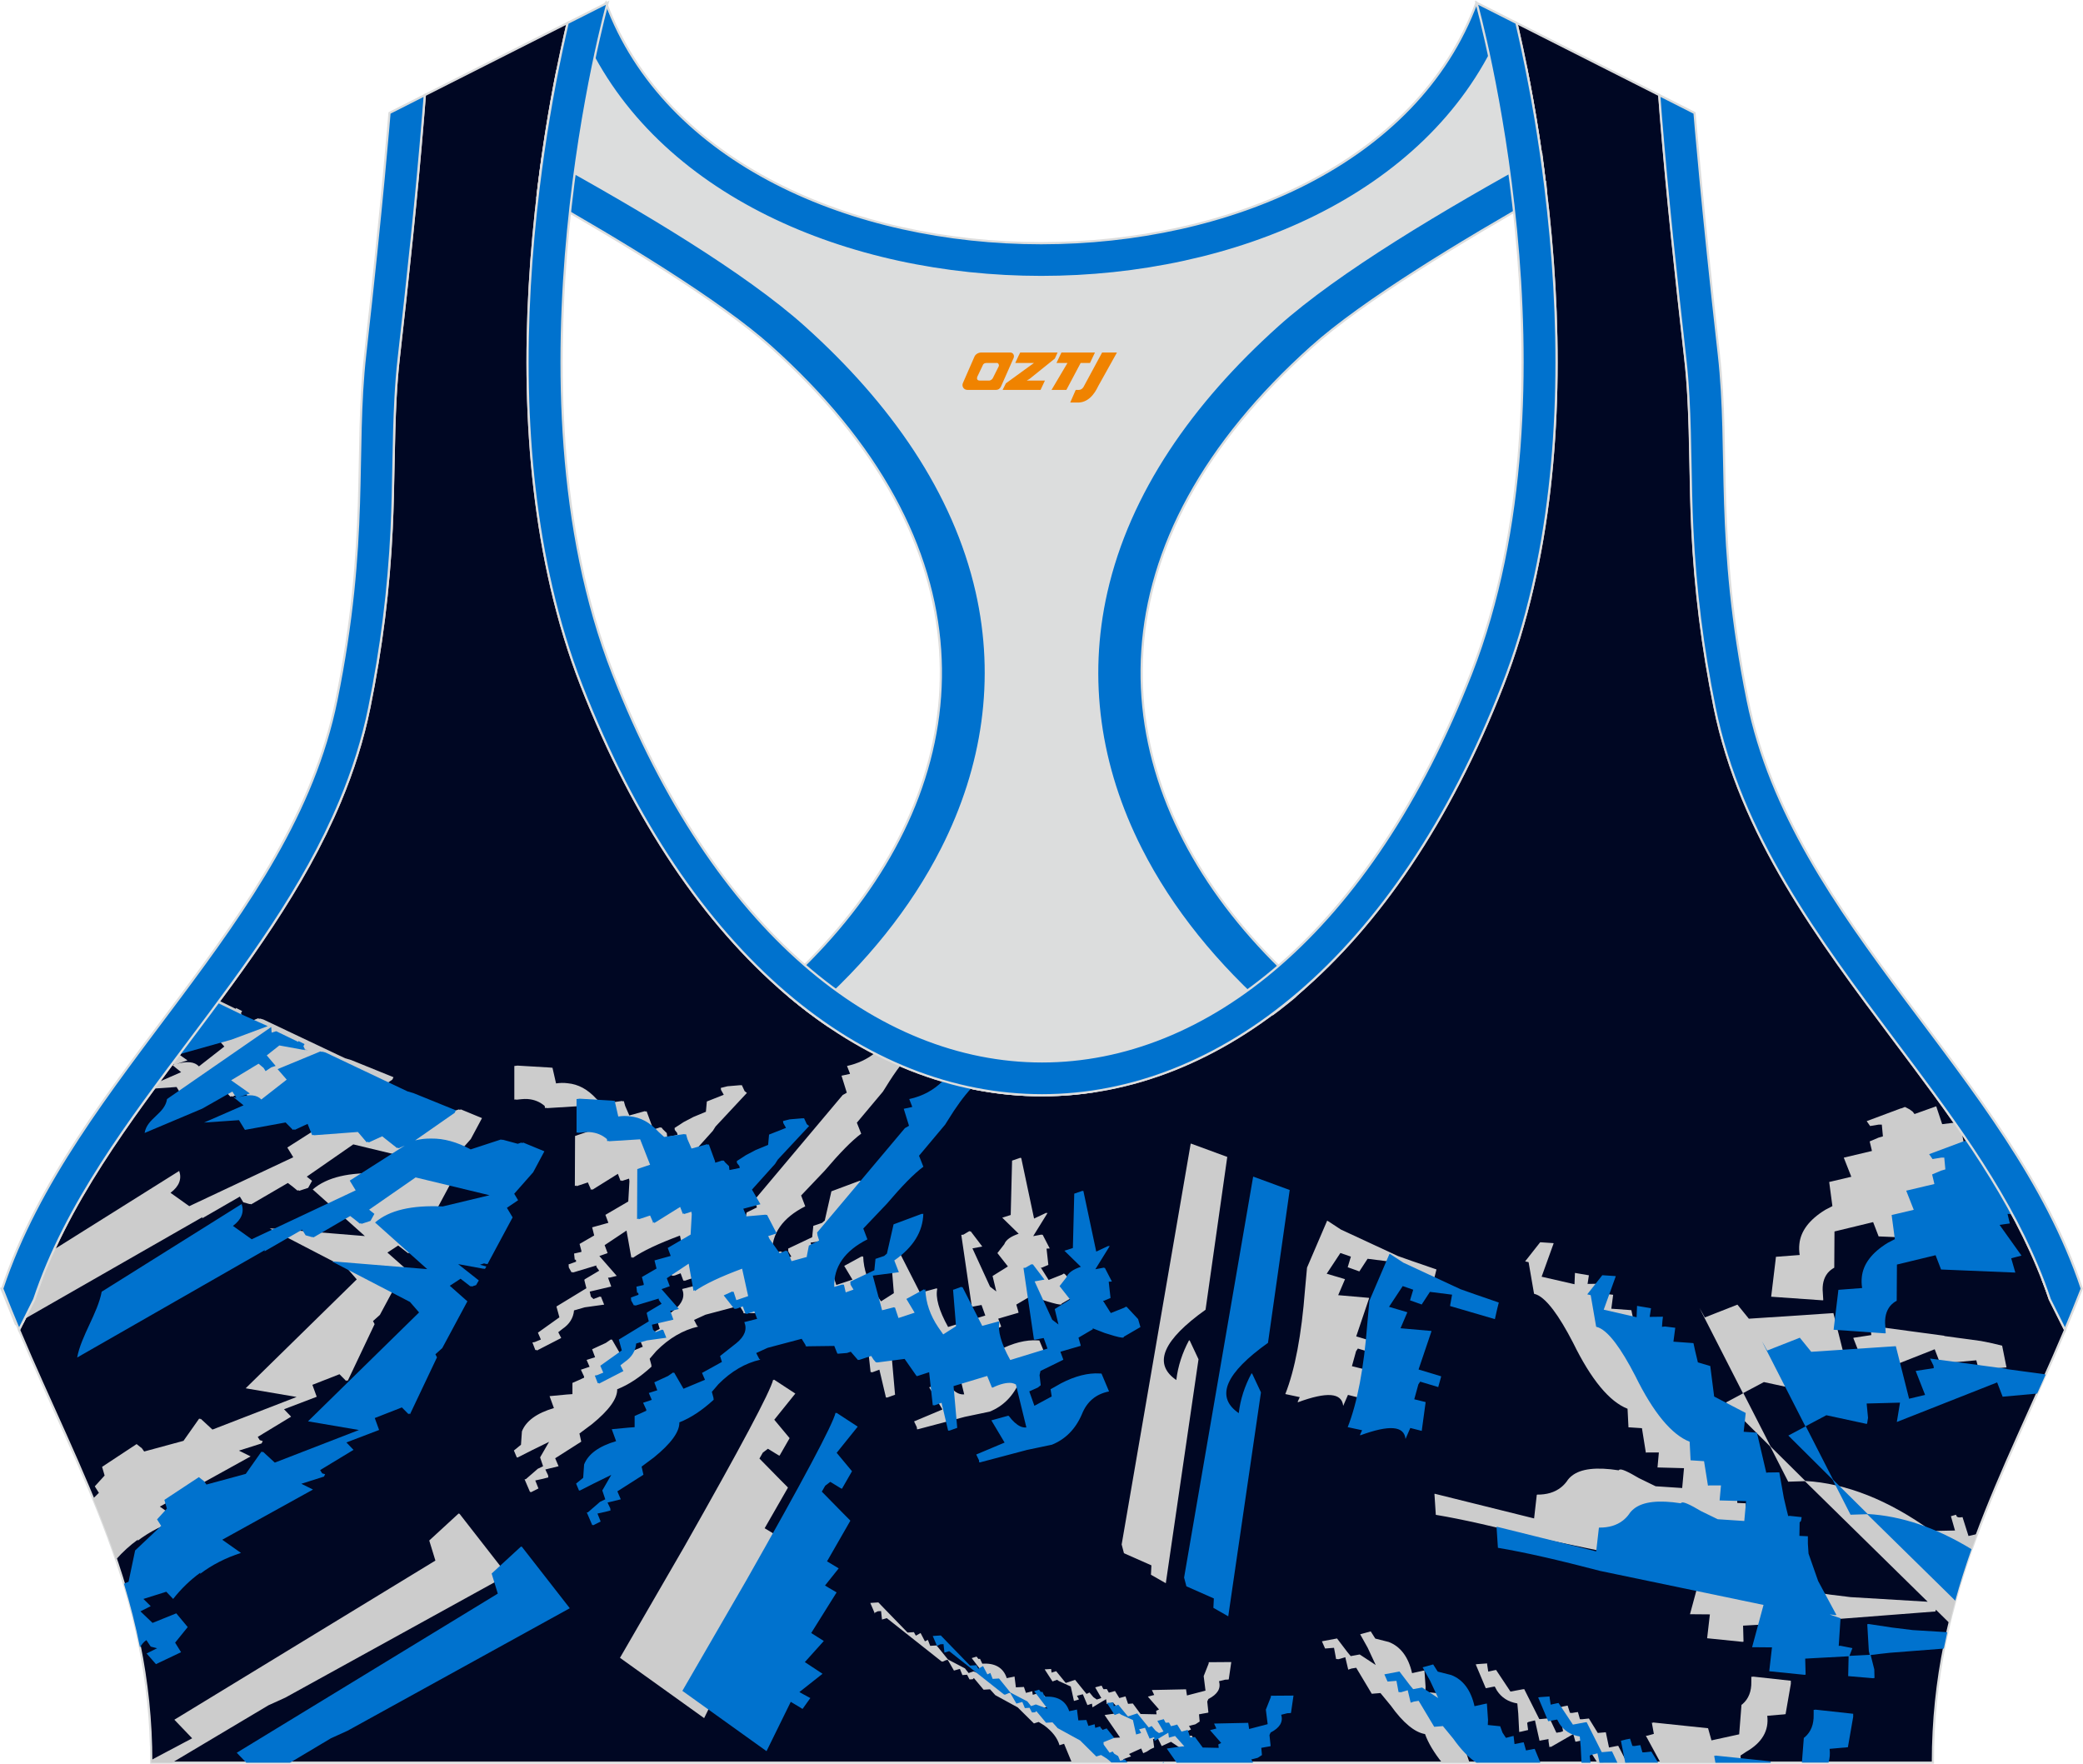 <?xml version="1.0" encoding="utf-8"?>
<!-- Generator: Adobe Illustrator 24.0.1, SVG Export Plug-In . SVG Version: 6.00 Build 0)  -->
<svg xmlns="http://www.w3.org/2000/svg" xmlns:xlink="http://www.w3.org/1999/xlink" version="1.1" id="图层_1" x="0px" y="0px" width="378.8px" height="320.8px" viewBox="0 0 378.95 320.77" enable-background="new 0 0 378.95 320.77" xml:space="preserve">
<g>
	
		<path fill-rule="evenodd" clip-rule="evenodd" fill="#000723" stroke="#DCDDDD" stroke-width="0.4" stroke-miterlimit="22.926" d="   M275.88,4.09l25.98,13.13l0.3,3.74c1.19,14.71,2.78,29.47,4.44,44.13c0.27,2.35,0.45,4.72,0.58,7.08   c0.43,7.96,0.33,15.95,0.71,23.93c0.52,11,1.86,21.69,4.05,32.49c4.72,23.22,18.82,42.1,32.73,60.65   c9.62,12.83,19.79,26.21,26.01,41.09c0.82,1.96,1.57,3.94,2.24,5.95l2.78,5.55c-11.28,26.72-24.06,47.88-24.06,78.74H189.83h-0.52   H27.52c0-30.86-12.78-52.02-24.06-78.74l2.78-5.55c5.76-17.31,17.41-32.6,28.24-47.05c10.28-13.7,20.75-27.66,27.41-43.56   c2.31-5.52,4.13-11.22,5.32-17.09c2.19-10.79,3.53-21.49,4.05-32.49c0.38-7.97,0.28-15.97,0.71-23.93   c0.13-2.37,0.31-4.73,0.58-7.08c1.66-14.66,3.25-29.42,4.44-44.13l0.3-3.74l25.98-13.13c-0.37,1.57-0.71,3.15-1.05,4.71   c-1.78,8.29-3.18,16.69-4.21,25.1c-2.93,23.86-3.13,49.43,2.32,72.94c1.4,6.05,3.2,12.02,5.46,17.81   c38.8,99.35,128.77,99.35,167.57,0c2.26-5.79,4.06-11.76,5.46-17.81c5.45-23.5,5.26-49.08,2.32-72.94   c-1.03-8.41-2.43-16.81-4.21-25.1C276.59,7.24,276.25,5.67,275.88,4.09z"/>
	<g>
		<polygon fill-rule="evenodd" clip-rule="evenodd" fill="#CCCCCC" points="325.14,295.18 325.14,295.16 324.98,295.16     324.98,295.19   "/>
		<path fill-rule="evenodd" clip-rule="evenodd" fill="#CCCCCC" d="M124.43,281.39l-11.64,20.11l13.76,9.86l1.55,1.11l4.41-8.97    l1.38,0.82l0.69,0.43l0.01-0.01l0.07,0.04l1.41-1.97l-1.15-0.62l-0.84-0.47l4.19-3.31l-0.02-0.02l0.02-0.02l-3.2-2.11l3.45-3.84    l-2.29-1.45l4.62-7.39l-1.45-0.85l-0.66-0.4l2.49-3.12l-2.12-1.28l4.24-7.39l-0.05-0.05l0.01-0.01l-1.45-1.46l-3.7-3.77l0.62-1.08    l0.92-0.7l1.99,1.22l0.02-0.03l0.11,0.07l1.83-3.19l-2.79-3.35l3.83-4.76l-3.87-2.53c-0.01,0.03-0.01,0.06-0.02,0.09l-0.14-0.09    C140.15,253.06,134.74,263.22,124.43,281.39L124.43,281.39L124.43,281.39L124.43,281.39z"/>
		<path fill-rule="evenodd" clip-rule="evenodd" fill="#CCCCCC" d="M233.88,253.53l-0.05-0.01c1.75-4.44,2.95-10.74,3.58-18.96    l0.37-4.04l3.66-8.54l0.08,0.05l0.01-0.02l2.41,1.58l10.4,4.83l2.63,0.93l4.36,1.5l-0.31,1.23l-0.4,1.79l-8.11-2.37v-0.02    l-0.05-0.01l0.37-2.05l-4.03-0.51l-1.5,2.3l-1.27-0.46l-0.85-0.3l0.58-1.93l-1.91-0.66l-2.49,3.77l3.24,0.96v0.01l0.09,0.03    l-1.24,2.9l5.6,0.49l-0.01,0.03h0.05l-2.36,6.98l4.07,1.23v0.02l0.05,0.01l-0.54,1.94l-3.28-0.99l-0.33,0.49l-0.75,2.72l2.03,0.5    v0.02l0.04,0.01l-0.71,5.22l-2.08-0.53l-0.87,2c-0.25-2.4-2.95-2.6-8.23-0.66l0.03-0.07l-0.11,0.04l0.41-0.9L233.88,253.53    L233.88,253.53z"/>
		<path fill-rule="evenodd" clip-rule="evenodd" fill="#CCCCCC" d="M204.47,282.47L204.47,282.47v-0.02l-0.41-1.56v-0.02v-0.01    l12.56-72.91l0.12,0.04v-0.01l6.53,2.4l-3.95,27.8c-7.66,5.47-9.51,9.67-5.6,12.59c0.09,0.07,0.18,0.13,0.28,0.2    c0.29-2.5,1.08-4.93,2.33-7.26l0.05,0.1l0.04-0.07l1.62,3.45l-5.95,40.74l-2.7-1.54v-0.03l0,0v-0.07l0.08-1.61L204.47,282.47    L204.47,282.47L204.47,282.47L204.47,282.47z"/>
		<polygon fill-rule="evenodd" clip-rule="evenodd" fill="#CCCCCC" points="172.5,301.9 172.46,301.83 172.39,301.83 172.41,301.86       "/>
		<path fill-rule="evenodd" clip-rule="evenodd" fill="#CCCCCC" d="M195,320.57l-1.42-3.43l-0.83,0.26    c-0.37-1.31-1.33-2.53-2.79-3.61l-1-0.62l-0.43,0.13l-0.31,0.1l0,0l-0.12,0.04l-2.95-2.92l-4.08-2.23l-0.85-0.94l-0.11-0.12    l-1.16,0.07l-0.03-0.03h-0.01l-0.29-0.36l-1.45-1.73l-0.21,0.22l0,0l0,0l-0.58,0.03l0,0l-0.44-0.85l-0.85,0.06l-0.46-1.12    l-1.08,0.3l-1.12-1.94l-0.29,0.03l-0.58,0.26h-0.25l-9.98-7.89l-0.87,0.26l-0.17-1.54l-0.58,0.03l-0.54,0.26v0.2l-0.27-0.65    l-0.57-1.32l1.46-0.1l0.03,0.03h0.01l1.25,1.3l4.03,4.15l1.16-0.07l0.15,0.29l0.2,0.35l0.86-0.48l0.79,1.51l0.54-0.26l0.42,1.08    l1.16-0.07l2.08,2.56l3.08,1.61l0.67,0.85l0.87-0.3l2.13,0.78l-2.42-3.17l0.02-0.01l-0.02-0.03l0.87-0.26l0.33,0.43l0.29-0.03    l0.42,0.89c2.29-0.16,3.83,0.72,4.45,2.63l1.41-0.3l0.25,1.97l1.46-0.07l0.37,1.08l1.12-0.3l0.01,0.04l0.03-0.01l0.02,0.28    l0.07,0.34l0.87-0.26l0.37,0.66l0.83-0.3l1.37,1.71l-0.05,0.02l0.01,0.01l-1.91,0.77l0.04,0.44l1.08,1.48l0.54-0.23l0.33,0.43    l0.67,0.39l0.37,0.87l0.36-0.1l0.48-0.17c1.41,1.71,2.66,2.37,3.78,2l0.75,1.08l0.71-0.03l0.08-0.01l-0.33-0.43l-0.04-0.43    l0.04-0.01v-0.02l0.78-0.25l-0.36-0.64l0.05-0.03v-0.01l0.87-0.49l0.83-0.3l0.04,0.23l0.33,0.23v0.2l-0.08,0.03l0,0l-0.08,0.03    l-0.66,0.24l0.37,1.08l2.33-0.36l1.1-0.06l-2.81-4.08l0.1-0.01l-0.01-0.02l2.58-0.36l0.52-0.03l-1.68-1.88l-1.12,0.3l-0.12-0.89    l-0.78,0.46l-1.63,0.98v-0.02l-0.08,0.05l-0.08-0.66l-0.83,0.26l-0.83-1.97l-1.07,0.28l0.36,0.64l-0.05,0.02l0.01,0.02l-0.87,0.26    l-0.58-2.63l-2.16-0.99l-0.33-0.23l-0.83,0.3l-1.41-2.17h0.02l-0.02-0.03l1.16-0.07l0.08,0.66l0.83-0.26l1.75,2.14l1.7-0.56    l2.08,2.56l0.54-0.26l0.71,0.85l0.62,0.43l0.82-0.28l-1.11-1.92l0.05-0.01l-0.01-0.02l1.12-0.3l0.25,0.49l0.1,0.16l0.6-0.03    l0.37,0.66l1.12-0.3l0.79,1.28l1.12-0.3l0.46,1.35h0.04l0.83-0.06l1.41,1.91l2.91,0.06l-0.08-0.62l0.04-0.02v-0.01l0.49-0.24    l-2.03-2.32l0.09-0.02l-0.01-0.01l1.07-0.28l-0.41-0.87h0.02l-0.02-0.03l6.2-0.13l0.17,1.12l3.37-0.88l-0.33-2.64l0.91-2.3v-0.2    h0.04v-0.03l4.07-0.03l-0.46,3.15h-0.04v0.03l-0.62,0.03l-1.12,0.28c0.4,1.31-0.26,2.38-1.92,3.23l-0.21,0.46l0.21,2l-0.09,0.02    v0.02l-0.87,0.15l-0.75,0.14l0.12,1.31l-0.75,0.49l-0.05,0.01l-0.03,0.02l-1.11,0.28l0.36,0.64l-0.05,0.02l0.01,0.01l-0.3,0.13    l-0.79,0.37l0.08,0.88l1.12-0.29l0.01,0.01l0.04-0.01l1.83,2.79l0.87-0.07l0.79,1.51l0.22-0.06l0.65-0.2l0.1,0.86h-2.66l-5.56-3.7    c-0.4,0.19-0.76,0.35-1.06,0.49c-0.2,0.09-0.37,0.17-0.53,0.24l-0.02,0.01l0,0l-0.08,0.03l-0.75-1.51l-0.83,0.25l0.21,1.52    l-0.04,0.02v0.01l-0.58,0.26l-0.16,0.1l-0.55,0.36l-0.58,0.26l0,0l-0.08,0.04l-0.37-0.87l-1.3,0.59L205.4,319l0.37,0.42    l-0.08,0.03l0,0l-1.33,0.49l0.16,0.53H195V320.57z"/>
		<path fill-rule="evenodd" clip-rule="evenodd" fill="#CCCCCC" d="M97.53,245.47l-0.13,0.07l-0.54-1.41l0.42-0.07l1.12-0.46    l-0.54-1.25l3.91-2.79l-0.54-1.97l5.45-3.32l-0.37-1.45l0.04-0.16l2.66-1.58l-0.5-0.69l-0.03-0.26l-4.25,1.28l-0.05-0.09    l-0.2,0.06l-0.5-0.89l-0.04-0.56l1.37-0.49l-0.04-0.33l0,0v-0.03h-0.21l-0.12-1.12l1.33-0.3v-0.2l-0.33-1.25l2.66-1.54l-0.37-1.48    l2.95-0.82l-0.54-1.45l4.16-2.43l0.21-3.71l-0.07-0.45l-1.3,0.42l-0.04-0.1l-0.21,0.07l-0.48-1.26l-4.71,2.94v-0.19l-0.25,0.16    v-0.2l-0.5-1.15l-2.08,0.69v-0.13l-0.29,0.09l0.04-9.1l2.33-0.79l-1.81-4.62l-5.67,0.35l-0.01-0.05l-0.32,0.02l-0.04-0.36    c-0.86-0.75-1.89-1.18-3.13-1.27c-0.36-0.02-0.73-0.01-1.11,0.03l-0.96,0.1v-0.05l-0.33,0.02v-6.11l0.58-0.07l6.03,0.36v0.01    l0.33,0.02l0.65,2.85c0.73-0.11,1.43-0.12,2.11-0.03c1.91,0.17,3.65,1.1,5.19,2.8l1.05,0.95l3.69-0.53l0.02,0.07l0.27-0.04    l0.25,0.89l0.75,1.72l2.74-0.76l0.12-0.03l0.03,0.08l0.05-0.01l0.21-0.03l1.12,3.06l0.03,0.26l0.55-0.16l0.79-0.26l0.04,0.09    l0.17-0.06l0.25,0.33l0.71,0.69l0.08,0.7l0.13-0.01l1.75-0.36l-0.08-0.36l-0.42-0.53l-0.04-0.36l1.66-1.08l1.75-0.92l2.29-0.95    l0.17-1.87l3.08-1.22l-0.5-0.89l-0.04-0.36l1.21-0.3l2.37-0.2l0.01,0.02l0.24-0.02l0.5,1.08l0.42,0.33l-5.7,6.11l-0.5,0.79    l-4.2,4.67l1.54,2.66l-3.12,0.82l0.54,1.28v0.11l3.53-0.31l0.03,0.05l0.22-0.02l1.75,3.38l-1.54,0.49l0.25,0.53l1.84,2.59    l1.15-0.49l0.05,0.12l0.2-0.08l0.76,1.89l2.78-0.77v-0.16l0.37-1.91l1.87-0.92l-0.29-0.92l-0.08-0.53l15.97-18.99l0.75-0.43    l-0.96-3.09l1.54-0.33l-0.04-0.16l-0.5-1.28c1.95-0.43,3.61-1.21,5.01-2.31c1.56,0.8,3.13,1.54,4.71,2.22    c-0.88,1.14-1.77,2.47-2.69,3.97l-0.5,0.79l-4.74,5.65l0.79,2c-1.7,1.25-3.91,3.52-6.65,6.74l-4.28,4.5l0.75,1.97    c-4.12,2.08-6.16,4.98-6.03,8.65l1.54-0.46l0.02,0.09l0.19-0.06l0.33,1.42l0.05-0.01l1.37-0.49l-0.54-0.89l-0.04-0.56l4.37-2.07    l0.21-2.07l1.58-0.53l0.5-0.43l1.21-5.32l5.2-1.94v0.08l0.21-0.08c-0.08,3.25-1.79,6.08-5.28,8.51l0.83,2.14l-4.74,0.62l1.69,6.3    l2.18-0.55l0.02,0.07l0.14-0.04l0.64,1.93l2.94-0.97l-1.5-2.5l3.24-1.77l0.01,0.14l0.2-0.11c0.08,2.46,0.91,4.76,2.33,6.87    l0.92,1.32l2.33-1.49l-0.54-6.64l0.17-0.03l1.33-0.49l0.05,0.09l0.16-0.06l3.6,7.07l3.01-0.82l-0.01,0.07l0.14-0.04    c-0.37,1.63,0.28,3.98,1.96,7l6.77-2.08l-0.69-1.92l-1.64,0.31l-0.01-0.05l-0.12,0.02l-1.91-13.04l0.37-0.03l1.12-0.66l0.08,0.1    l0.13-0.07l2.12,2.79l-1.79,0.33l3.2,6.97l1.14,0.87l-0.68-2.81l2.79-1.74l-1.91-2.43l1.25-1.61c0.29-0.79,1.16-1.41,2.62-1.91    l-2.99-2.92l1.54-0.49l0.25-9.89l1.54-0.53l0.01,0.07l0.11-0.04l2.34,11.04l2.31-1.09l-0.1,0.16l0.27-0.13l-2.64,4.26l1.55-0.29    l0.03,0.06l0.14-0.03l1.29,2.5l-0.58,0.03l0.33,2.96l-1.16,0.49h-0.21l1.42,2.25l2.44-0.97l0.33-0.2l0.06,0.07l0.06-0.03    l2.08,2.23l0.42,1.45l-3.04,1.77c0.12,0.24-0.44,0.2-1.72-0.16c-0.47-0.13-1.05-0.3-1.73-0.53l-2.14-0.83l-0.06-0.02l0.04,0.16    l-2.62,1.54l0.37,1.28l0.04,0.2l-3.7,1.08l0.54,1.45l-1.33,0.66l-2.83,1.38l-0.17,0.76l0.21,1.84l-0.54,0.43l-1.54,0.69l0.93,2.62    l3.15-1.7l-0.21-1.31l1.91-1.08c2.56-1.33,4.92-1.92,7.02-1.79c0.11,0,0.23,0.01,0.34,0.02l1.37,3.25    c-2.37,0.46-4.03,1.84-4.95,4.17c-1.16,2.69-2.99,4.53-5.45,5.52l-4.53,0.95l-8.57,2.27v-0.03l-0.12,0.03l-0.04-0.39l-0.5-1.05    l5.16-2.17l-2.41-4.04l3.08-0.85l0.04,0.05l0.05-0.01c0.71,0.95,1.41,1.59,2.1,1.91c0.37,0.16,0.74,0.23,1.1,0.19l-1.91-7.82    c-0.22-0.12-0.45-0.21-0.71-0.26c-0.91-0.13-2.1,0.15-3.57,0.85l-0.02-0.06l-0.06,0.03l-0.86-2.11l-6.12,1.85l0.67,7.59    l-1.37,0.49l-0.21,0.03l-0.01-0.04l-0.07,0.01l-1.19-5.05l-1.22,0.45l-0.21,0.03l-0.01-0.06l-0.16,0.03l-0.66-6.01l-2.21,0.72    l-0.03-0.05l-0.05,0.02l-2.17-3.11l-5.02,0.65l-0.05-0.05l-0.16,0.02l-0.42-0.49l-0.43-0.67l-2.24,0.74l-0.04-0.04l-0.13,0.04    l-1.31-1.51l-0.68,0.23l-1.58,0.13l-0.01-0.02l-0.16,0.02l-0.57-1.41l-4.63,0.06l-0.42,0.03l-0.01-0.05l-0.16,0.01v-0.2    l-0.71-1.15l-6.19,1.64l-2.08,0.95l0.54,1.05l0.21,0.16c-2.74,0.62-5.28,2.1-7.61,4.44l-1.21,1.41l0.29,1.08l0.04,0.36    c-2.12,1.94-4.16,3.29-6.24,4.11c0.04,1.71-1.5,3.84-4.62,6.37l-2.25,1.68l0.33,1.48L101,265.2l0.62,1.45l-2.41,0.59l0.5,1.05    l0.04,0.39l-1,0.26l-1.37,0.3l0.58,1.45l-1.37,0.69l-0.04-0.09l-0.12,0.06l-1-2.33h0.21l2.2-1.91l0.96-0.46l-0.54-1.61l1.63-2.83    l-3.08,1.51l-2.66,1.35l-0.02-0.05l-0.1,0.05l-0.54-1.28l1.29-1.05l0.17-2.43c0.75-1.91,2.7-3.32,5.82-4.24l-0.79-2.17l3.16-0.3    l1-0.07v-2.04l1.12-0.49l1-0.46v-0.2l-0.58-1.25l1.58-0.53l-0.54-1.25l1.54-0.49l-0.54-1.45l2.49-1.15l0.96-0.66l0.06,0.11    l0.1-0.07l1.7,2.94l3.91-1.63l-0.54-1.25l3.62-2l-0.33-1.08l2.95-2.33c1.54-1.25,2-2.53,1.46-3.84l2.33-0.59l-0.51-1.37l-1.4,0.48    l-0.03-0.09l-0.17,0.06l-0.5-1.35l-1.03,0.39l-0.37,0.07l-0.03-0.04l-0.13,0.01l-1.91-2.43l1.58-0.72l0.04,0.11l0.17-0.08    l0.51,1.56l2.15-0.74l-1.1-4.99c-3.9,1.45-6.79,2.81-8.59,4.07l-0.03-0.18c-0.07,0.05-0.15,0.1-0.22,0.15l-0.88-4.95l-3.98,2.65    l0.54,1.45l-1.5,0.53l3.16,3.61l-1.21,0.3l-0.37,0.03l0.58,1.61l-3.91,0.92l0.21,0.92l0.47,0.43l1.2-0.46l0.03,0.08l0.13-0.05    l0.58,1.45l-3.53,0.49l0,0l0,0l0,0l-1.95,0.56c-0.12,1.38-0.83,2.5-2.08,3.35l-0.79,0.62l0.54,1.05l-4.41,2.27L97.53,245.47z"/>
		<path fill-rule="evenodd" clip-rule="evenodd" fill="#CCCCCC" d="M316.73,320.57l-0.09-1.29l1.04-0.69    c2.87-1.64,4.16-3.84,3.83-6.54l2.26-0.2l0.78-0.06v-0.01l0.29-0.03l0.96-5.52v-0.56l-6.94-0.76v0.06l-0.25-0.03v0.92    c0.04,1.74-0.5,3.09-1.58,4.04l-0.21,0.16l-0.42,5.36l-5.04,1.1l-0.62-2.21l-10.02-1.05l0.01,0.06l-0.22-0.02l0.37,2.04l-1.09,0.3    h-0.08l0.01,0.02l-0.05,0.01h-0.25l2.66,4.9l-0.05,0.01h14.7V320.57z M295.98,320.57l-1.59-3.07l-0.24,0.05l-0.01-0.01l-1.42,0.28    l-0.58-2.78l-1.46,0.13l-1.62-2.63l-1.21,0.13h-0.42l-0.37-1.31l-0.29,0.05v-0.01l-0.78,0.13l-0.38-0.03l-0.42-1.31l-0.83,0.16    l-0.15,0.05l-0.06,0.01l-0.62,0.16l0.83,4.27l-0.42,0.16l-0.79,0.13l-1.24-2.62h-0.17l-1.46,0.13h-0.25l-2.74-5.45l-0.24,0.04    l-0.01-0.01l-2.25,0.42l-2.62-3.94l-0.2,0.05l-0.01-0.01l-1.21,0.27l-0.2-1.29v-0.2l-1.87,0.13l0.01,0.02l-0.22,0.02l1.83,4.34    l1.16-0.23l0.47-0.08l0.41,0.75c0.83,1.25,2,2.04,3.7,2.33l0.17,1.84l0.17,3.35l0.21-0.05v0.02l1.41-0.33l-0.17-1.31l0.25-0.16    l1.17-0.28l0.83,3.7l0.21-0.04l0,0l0.25-0.05l1.17-0.21v0.36l0.17,1.12l0.23-0.13l0.01,0.1l4.1-2.36l0.39,1.4l0.2-0.05v0.02    l1.18-0.27l2.63,4.12h-0.03h5.39V320.57z M268.96,320.57h-1.15l0.81-0.27l0.02,0.03l0.19-0.07L268.96,320.57L268.96,320.57z     M267.34,320.57h-5c-1.46-1.83-2.51-3.58-3.09-5.2c-1.87-0.3-3.99-2.04-6.24-5.19l-1.87-2.27l-1.58,0.13l-2.83-4.73l-0.86,0.14    l-0.43,0.15v-0.01l-0.16,0.07l-0.54-2.27l-0.04,0.01l-1.17,0.35l-0.46-0.03l-0.17-0.92l-0.21-1.12l-1.62,0.13l-0.58-1.31    l0.13-0.02v-0.01l2.62-0.49l1.87,2.46l0.62,0.75l1.42-0.26h0.01l0.2-0.04l2.92,1.92l-1.46-3.13l-1.37-2.46l0.25-0.07l1.67-0.46    l0.83,1.31l2.45,0.62c2.12,0.82,3.57,2.69,4.24,5.67l2.04-0.45v0.01l0.21-0.05l0.21,2.99l-0.04,0.92l2.25,0.23l0.42,1.15    l0.62,0.95h0.08l1.12-0.3v0.02l0.2-0.06l0.17,1.48l1.46-0.3v0.01l0.21-0.04l0.42,1.48l0.98-0.18l0.39-0.08v0.01l0.21-0.04l1,2.43    l0.46,1.12l-3.28,1.02L267.34,320.57z"/>
		<path fill-rule="evenodd" clip-rule="evenodd" fill="#CCCCCC" d="M27.51,320.09l7.45-3.95l-3.24-3.38l47.49-28.95l-1.12-3.65    l5.36-4.93l0.07,0.09l0.06-0.05l8.73,11.2l-40.42,22.28l0,0l0,0l0,0l-3.04,1.38l-17.53,10.44h-3.8    C27.52,320.41,27.51,320.25,27.51,320.09z"/>
		<path fill-rule="evenodd" clip-rule="evenodd" fill="#CCCCCC" d="M21.12,283.6c1.21-1.37,2.53-2.57,3.98-3.62l-0.05,0.22l0,0l0,0    c2.16-1.64,4.66-2.92,7.44-3.81l-3.41-2.4l16.51-9.13l-2.12-1.05l4.12-1.31l0.21-0.43l-0.54-0.17l-0.37-0.59l6.07-3.68l-1.29-1.35    l5.95-2.27l-0.79-2.17l4.93-1.93l1.23,1.24l0.08-0.17l0.17,0.17l4.91-10.35l-0.29-0.56l1.25-1.12l4.57-8.51l-3.2-2.83l1.96-1.28    l1.78,1.38l0.16-0.04l0.09,0.08l0.79-0.26l0.5-0.85L72,223.84l4.59,0.84l0.01-0.02l0.28,0.05l0.25-0.43l-1.16-0.33l0.75-0.24    l0.37,0.11l0.02-0.04l0.23,0.07l4.57-8.51l-1.04-1.74l2.04-1.38l-0.71-1.18l3.45-3.91l2.04-3.81l-3.83-1.58l-0.21,0.07l-0.17-0.07    l-0.64,0.21l-2.73-0.74l-0.1,0.03l-0.23-0.07l-5.5,1.8c-2.5-1.35-4.88-2-7.14-1.97c-1.01-0.02-2,0.09-2.96,0.33l7.2-5.02    l0.21-0.43l-7.69-3.12l-1.12-0.33l-14.89-7.06l-0.58-0.16l-0.11,0.04l-0.27-0.08l-7.78,3.22l1.66,1.91l-4.62,3.61    c-0.79-0.85-2.16-0.99-4.12-0.43l2.04-0.66l-1.53-1.08l-1.14,1.53l0.22,0.34l-0.39-0.11l-0.05,0.06l1.73,1.4l-4.09,1.79    c-0.29,0.4-0.59,0.8-0.88,1.2l4.14-0.29l1.08,1.77l7.4-1.35l1.33,1.35l0.23-0.11l0.1,0.11l2.34-1.09l0.82,2.04l0.31-0.02    l0.02,0.06l8-0.6l1.6,1.88l0.25-0.11l0.12,0.14l2.45-1.12l2.71,2.14l0.16-0.07l0.13,0.11l1.11-0.5l-10.01,6.38l1.08,1.77    l-18.92,8.9l-3.41-2.43c1.58-1.18,2.08-2.53,1.58-3.98L9.84,227.21c-1.36,2.96-2.58,5.98-3.6,9.07l-1.79,3.58l32.38-18.53    c-0.02,0.07-0.03,0.15-0.05,0.22l6.85-3.95l0.63,1.03l1.16,0.33l0.06-0.03l0.23,0.07l6.66-3.88c0.62,0.46,1.2,0.92,1.74,1.38    l0.2-0.06c0.04,0.03,0.09,0.07,0.13,0.1l1.62-0.53l0.71-1.28l-0.96-0.76l8.46-5.87l13.45,3.24l-8.52,2.04    c-5.65-0.26-9.73,0.69-12.31,2.92l9.49,8.48l-17.02-1.39l0.05,0.03l-0.35-0.03l14.18,7.36l1.66,1.91l-20.21,19.81l9.27,1.58    l-15.31,5.93l-2.16-1.99l-0.08,0.12l-0.16-0.15l-2.87,4.07l-7.15,1.94l-0.42-0.59l-0.96-0.76l-6.28,4.14l0.46,1.58l-1.79,1.97    l0.75,1.18l-1.06,1.04C18.44,276.19,19.85,279.86,21.12,283.6L21.12,283.6z M35.79,187.49c1.37-1.83,2.74-3.66,4.1-5.51l3.02,1.47    c0.01-0.06,0.01-0.12,0.02-0.17l1.12,0.56l-0.21,0.39l0.29,0.59l0.58,0.16l-0.96-0.17v0.01l0.58,0.16l-4.87-0.89l-2.27,1.81    l1.62,1.91l-0.79,0.26l-1.04,0.69l-0.37-0.59L35.79,187.49z"/>
		<path fill-rule="evenodd" clip-rule="evenodd" fill="#CCCCCC" d="M345.85,201.57l-0.01-0.03l-6.24,2.33l0.62,0.89l1.58-0.26h0.55    l0.2,2.14l-0.79,0.23l-1.62,0.69l0.35,1.45l0.06,0.29l-5.11,1.21l0.01,0.03h-0.01l1.36,3.45l-4.02,0.95v0.03l0,0l0.58,4.36    l-1.29,0.67c-2.92,1.79-4.49,3.88-4.72,6.25c-0.07,0.63-0.05,1.29,0.06,1.97l-4.32,0.33l-0.08,0.7l-0.79,6.56l9.4,0.66v-0.04    l0.08,0.01l-0.08-1.31c-0.15-1.51,0.16-2.74,0.89-3.64c0.32-0.38,0.72-0.7,1.19-0.96v-0.05l0.04-6.54l7.03-1.7l1,2.6l13.51,0.56    l-0.75-2.6l1.87-0.49l-3.99-5.59l1.87-0.26l-0.42-1.74l4.74,0.39l0,0c-0.57-3.01-1.12-6.04-1.67-9.06    c-0.48-0.7-0.97-1.41-1.46-2.11l0.02,0.22l-2.16,0.26l-1.08-3.25l-3.95,1.41l-0.33-0.43l-0.58-0.43l-0.83-0.43L345.85,201.57z"/>
		<polygon fill-rule="evenodd" clip-rule="evenodd" fill="#CCCCCC" points="350.92,291.35 352.06,292.47 352.38,291.44   "/>
		<polygon fill-rule="evenodd" clip-rule="evenodd" fill="#CCCCCC" points="328.36,269.36 328.43,269.36 328.43,269.37   "/>
		<path fill-rule="evenodd" clip-rule="evenodd" fill="#CCCCCC" d="M314.01,255.04L314.01,255.04l3.09-1.65l-7.92-15.51l0.54,0.94    l-0.5-0.97l0.66,1.26l0.27,0.47l5.93-2.33l2.08,2.56l15.38-1.02l2.41,9.56l2.91-0.7l-1.7-4.33l0.05-0.01l-0.01-0.03l3.24-0.49    l-0.04-0.43l-0.62-1.28h0.02l-0.02-0.04l13.93,1.87l0.01,0.05l6.69,0.91c1.41,0.26,2.74,0.56,3.83,0.85l0.79,3.94l-5.03,0.46    l-0.46-1.74l-6.57,0.59l-1-2.6l-18.25,7.2l0.58-3.52l-6.07,0.16l0.25,2.6l-0.17,1.08l-0.08-0.02l-0.01,0.05l-7.32-1.58l-3.75,1.99    l5.05,9.88l-8.24-8.19L314.01,255.04z"/>
		<path fill-rule="evenodd" clip-rule="evenodd" fill="#CCCCCC" d="M357.95,283.8c-0.49-0.43-0.99-0.88-1.5-1.33l2.17-0.61    c0.34-0.96,0.69-1.92,1.05-2.88l-1.55,0.36l-1.09-3.44c-0.79,0.16-1.12,0-1.16-0.43l-0.16,0.05v-0.01l-0.79,0.23l0.74,2.6    l-4.27,0.09c-7.86-5.65-15.51-8.67-22.95-9.1l-6.45-6.39l3.33,6.52l2.88-0.09h0.16l22.33,21.93l-14.02-0.84l-3.74-0.46l-4.37-0.66    v0.06l-0.17-0.03l0.29,4.93l0.16,0.66l-3.69,0.19l0.54-1.41l-2.2-0.43l-0.29,0.03l0.33-5.03l-1.95-0.68l0.13-0.01l0.96,0.13    l-0.03-0.05l0.15,0.02l-3.33-6.18l-1.75-4.99l-0.12-1.81v-1.35l-1.54-0.07l0.04-2.46l0.25-0.26l0.12-0.69l-2.16-0.23l-0.29,0.03    l-0.33-1.31l-0.46-1.97l-0.83-4.67l-2.04,0.03h-0.08l-0.08,0.02l-0.17,0.02l-1.7-7.29l-2.41-0.16l0.37-3.42l-5.74-2.99l-0.71-5.55    l-2.25-0.66l-0.49-2.05l-0.3-1.43h-0.03l-0.01-0.03l-3.61-0.26l0.33-2.5l0,0v-0.03l-1.87-0.23l-0.54,0.06l0.07-0.97l0.1-0.87    l-2.41,0.03l0.24-1.57l0,0l0,0h-0.01l-2.53-0.43v0.07l-0.08,1.99l-5.98-1.37l2.19-6.08h-0.05l0.01-0.03l-2.41-0.16l0,0l0,0l0,0    l-2.74,3.48l0,0l0,0l0,0l0,0l0.63,0.15l0.99,5.73c0.01,0,0.03,0.01,0.04,0.01v0.02c0.99,0.21,2.15,1.19,3.45,2.91    c1.1,1.46,2.31,3.46,3.62,6c3.28,6.7,6.61,10.71,9.9,11.99l0.17,3.38l2.45,0.16l0.71,4.44l0.33-0.03h2.04l-0.25,2.73l4.82,0.13    l-0.33,3.61l-4.83-0.32l-3.04-1.48c-2.04-1.21-3.21-1.73-3.53-1.54c-0.08,0.02-0.13,0.06-0.15,0.12c-4.04-0.63-6.88-0.3-8.5,0.98    c-0.38,0.29-0.7,0.64-0.95,1.04c-0.32,0.43-0.68,0.8-1.08,1.11c-1.13,0.88-2.56,1.31-4.33,1.29v0.03h-0.04l-0.49,4.3L261,271.65    v0.04l-0.04-0.01l0.25,3.81c4.78,0.79,10.98,2.2,18.63,4.21l29.69,6.18l-2.08,7.69l3.62,0.03l-0.5,4.34l6.49,0.66v-0.04l0.13,0.01    l-0.08-2.92l1.75-0.1l6.15-0.33l-0.08,3.61l4.62,0.39v-0.05l0.17,0.01l-0.04-1.58l-0.66-2.61l1.63-0.2l1.9-0.21l19.54-1.51    l0.1-0.32l2.5,2.46C355.58,291.3,356.7,287.52,357.95,283.8z"/>
		<polygon fill-rule="evenodd" clip-rule="evenodd" fill="#0072CE" points="336.49,301.19 336.49,301.17 336.34,301.18     336.33,301.2   "/>
		<path fill-rule="evenodd" clip-rule="evenodd" fill="#0072CE" d="M135.78,287.4l-11.64,20.11l13.76,9.86l1.55,1.11l4.41-8.97    l1.38,0.82l0.69,0.43l0.01-0.01l0.07,0.04l1.41-1.97l-1.15-0.62l-0.84-0.47l4.19-3.31l-0.02-0.01l0.02-0.02l-3.2-2.11l3.45-3.84    l-2.29-1.45l4.62-7.39l-1.45-0.85l-0.66-0.4l2.49-3.12l-2.12-1.28l4.24-7.39l-0.05-0.05l0.01-0.01l-1.45-1.46l-3.7-3.77l0.62-1.08    l0.92-0.7l1.99,1.22l0.02-0.03l0.11,0.07l1.83-3.19l-2.79-3.35l3.83-4.76l-3.87-2.53c-0.01,0.03-0.01,0.06-0.02,0.09l-0.14-0.09    C151.5,259.08,146.09,269.23,135.78,287.4L135.78,287.4L135.78,287.4L135.78,287.4z"/>
		<path fill-rule="evenodd" clip-rule="evenodd" fill="#0072CE" d="M245.23,259.55l-0.05-0.01c1.75-4.44,2.95-10.74,3.58-18.96    l0.37-4.04l3.66-8.54l0.08,0.05l0.01-0.02l2.41,1.58l10.4,4.83l2.63,0.93l4.35,1.5l-0.31,1.23l-0.4,1.79l-8.11-2.37v-0.02    l-0.05-0.01l0.37-2.05l-4.03-0.51l-1.5,2.3l-1.27-0.46l-0.85-0.3l0.58-1.93l-1.91-0.66l-2.49,3.77l3.24,0.96v0.01l0.09,0.03    l-1.24,2.9l5.6,0.49l-0.01,0.03h0.05l-2.36,6.98l4.07,1.23v0.02l0.05,0.01l-0.54,1.94l-3.28-0.99l-0.33,0.49l-0.75,2.72l2.03,0.5    v0.02l0.04,0.01l-0.71,5.22l-2.08-0.53l-0.87,2c-0.25-2.4-2.95-2.6-8.23-0.66l0.03-0.07l-0.11,0.04l0.41-0.9L245.23,259.55    L245.23,259.55z"/>
		<path fill-rule="evenodd" clip-rule="evenodd" fill="#0072CE" d="M215.83,288.49L215.83,288.49v-0.02l-0.41-1.56v-0.02v-0.01    l12.56-72.91l0.12,0.04V214l6.53,2.4l-3.95,27.8c-7.66,5.47-9.51,9.67-5.6,12.59c0.09,0.07,0.18,0.13,0.28,0.2    c0.29-2.5,1.08-4.93,2.33-7.26l0.05,0.1l0.04-0.07l1.62,3.45l-5.95,40.74l-2.7-1.54v-0.03l0,0v-0.07l0.08-1.61L215.83,288.49    L215.83,288.49L215.83,288.49L215.83,288.49z"/>
		<polygon fill-rule="evenodd" clip-rule="evenodd" fill="#0072CE" points="183.85,307.92 183.81,307.84 183.74,307.85     183.77,307.87   "/>
		<path fill-rule="evenodd" clip-rule="evenodd" fill="#0072CE" d="M202.23,320.57c-0.28-0.26-0.59-0.52-0.92-0.77l-1-0.62    l-0.43,0.13l-0.31,0.1l0,0l-0.12,0.04l-2.95-2.92l-4.07-2.23l-0.85-0.94l-0.11-0.12l-1.16,0.07l-0.03-0.03h-0.01l-0.29-0.36    l-1.45-1.73l-0.21,0.22l0,0l0,0l-0.58,0.03l0,0l-0.44-0.85l-0.85,0.06l-0.46-1.12l-1.08,0.3l-1.12-1.94l-0.29,0.03l-0.58,0.26    h-0.25l-9.98-7.89l-0.87,0.26l-0.17-1.54l-0.58,0.03l-0.54,0.26v0.2l-0.27-0.65l-0.57-1.32l1.46-0.1l0.03,0.03h0.01l1.25,1.3    l4.03,4.15l1.16-0.07l0.15,0.29l0.2,0.35l0.86-0.48l0.79,1.51l0.54-0.26l0.42,1.08l1.16-0.07l2.08,2.56l3.08,1.61l0.67,0.85    l0.87-0.3l2.13,0.78l-2.42-3.17l0.02-0.01l-0.02-0.03l0.87-0.26l0.33,0.43l0.29-0.03l0.42,0.89c2.29-0.16,3.83,0.72,4.45,2.63    l1.41-0.3l0.25,1.97l1.46-0.07l0.37,1.08l1.12-0.3l0.01,0.04l0.03-0.01l0.02,0.28l0.07,0.34l0.87-0.26l0.37,0.66l0.83-0.3    l1.37,1.71l-0.05,0.02l0.01,0.01l-1.91,0.77l0.04,0.44l1.08,1.48l0.54-0.23l0.33,0.43l0.67,0.39l0.37,0.87l0.36-0.1l0.48-0.17    c0.17,0.2,0.34,0.39,0.5,0.57h-2.89V320.57z M211.44,320.57l0.31-0.11l0.02,0.11H211.44L211.44,320.57z M214.06,320.57h13.91    l-0.33-0.58l1.11-0.28l0.03-0.02l0.05-0.01l0.75-0.49l-0.12-1.31l0.75-0.14l0.87-0.15v-0.02l0.08-0.02l-0.21-2l0.21-0.46    c1.65-0.85,2.32-1.93,1.92-3.23l1.12-0.28l0.62-0.03v-0.03h0.04l0.46-3.15l-4.08,0.03v0.03h-0.04v0.2l-0.91,2.3l0.33,2.64    l-3.37,0.88l-0.17-1.12l-6.2,0.13l0.02,0.03h-0.02l0.41,0.87l-1.07,0.28l0.01,0.01l-0.09,0.02l2.03,2.32l-0.49,0.24v0.01    l-0.04,0.02l0.08,0.62l-2.91-0.06l-1.41-1.91l-0.83,0.06h-0.04l-0.46-1.35l-1.12,0.3l-0.79-1.28l-1.12,0.3l-0.37-0.66l-0.6,0.03    l-0.1-0.16l-0.25-0.49l-1.12,0.3l0.01,0.02l-0.05,0.01l1.11,1.92l-0.82,0.28l-0.62-0.43l-0.71-0.85l-0.54,0.26l-2.08-2.56    l-1.7,0.56l-1.75-2.14l-0.83,0.26l-0.08-0.66l-1.16,0.07l0.02,0.03h-0.02l1.41,2.17l0.83-0.3l0.33,0.23l2.16,0.99l0.58,2.63    l0.87-0.26l-0.01-0.02l0.05-0.02l-0.36-0.64l1.07-0.28l0.83,1.97l0.83-0.26l0.08,0.66l0.08-0.05v0.02l1.63-0.98l0.78-0.46    l0.12,0.89l1.12-0.3l1.68,1.88l-0.52,0.03l-2.58,0.36l0.01,0.02l-0.1,0.01L214.06,320.57z"/>
		<path fill-rule="evenodd" clip-rule="evenodd" fill="#0072CE" d="M108.88,251.49l-0.13,0.07l-0.54-1.41l0.42-0.07l1.12-0.46    l-0.54-1.25l3.91-2.79l-0.54-1.97l5.45-3.32l-0.37-1.45l0.04-0.16l2.66-1.58l-0.5-0.69l-0.03-0.26l-4.25,1.28l-0.05-0.09    l-0.2,0.06l-0.5-0.89l-0.04-0.56l1.37-0.49l-0.04-0.33l0,0v-0.03h-0.21l-0.13-1.12l1.33-0.3v-0.2l-0.33-1.25l2.66-1.54l-0.37-1.48    l2.95-0.82l-0.54-1.45l4.16-2.43l0.21-3.71l-0.07-0.45l-1.31,0.42l-0.04-0.1l-0.21,0.07l-0.48-1.26l-4.72,2.94v-0.19l-0.25,0.16    v-0.2l-0.5-1.15l-2.08,0.69v-0.13l-0.29,0.09l0.04-9.1l2.33-0.79l-1.81-4.62l-5.67,0.35l-0.01-0.05l-0.32,0.02l-0.04-0.36    c-0.86-0.75-1.89-1.18-3.13-1.27c-0.36-0.02-0.73-0.01-1.11,0.03l-0.96,0.1v-0.05l-0.33,0.02v-6.11l0.58-0.07l6.03,0.36v0.01    l0.33,0.02l0.65,2.85c0.73-0.11,1.43-0.12,2.11-0.03c1.91,0.17,3.65,1.1,5.19,2.8l1.05,0.95l3.69-0.53l0.02,0.07l0.27-0.04    l0.25,0.89l0.75,1.72l2.74-0.76l0.12-0.03l0.03,0.08l0.05-0.01l0.21-0.03l1.12,3.06l0.03,0.26l0.55-0.16l0.79-0.26l0.04,0.09    l0.17-0.06l0.25,0.33l0.71,0.69l0.08,0.7l0.13-0.01l1.75-0.36l-0.08-0.36l-0.42-0.53l-0.04-0.36l1.66-1.08l1.75-0.92l2.29-0.95    l0.17-1.87l3.08-1.22l-0.5-0.89l-0.04-0.36l1.21-0.3l2.37-0.2l0.01,0.02l0.24-0.02l0.5,1.08l0.42,0.33l-5.7,6.11l-0.5,0.79    l-4.2,4.67l1.54,2.66l-3.12,0.82l0.54,1.28v0.11l3.53-0.31l0.03,0.05l0.22-0.02l1.75,3.38l-1.54,0.49l0.25,0.53l1.84,2.59    l1.15-0.49l0.05,0.12l0.2-0.08l0.76,1.89l2.78-0.77v-0.16l0.37-1.91l1.87-0.92l-0.29-0.92l-0.08-0.53l15.97-18.99l0.75-0.43    l-0.96-3.09l1.54-0.33l-0.04-0.16l-0.5-1.28c2.48-0.54,4.51-1.67,6.11-3.3c1.73,0.51,3.47,0.93,5.21,1.29    c-1.38,1.49-2.81,3.45-4.3,5.88l-0.5,0.79l-4.74,5.65l0.79,2c-1.7,1.25-3.91,3.52-6.65,6.74l-4.28,4.5l0.75,1.97    c-4.12,2.08-6.16,4.98-6.03,8.65l1.54-0.46l0.02,0.09l0.19-0.06l0.33,1.42l0.05-0.01l1.37-0.49l-0.54-0.89l-0.04-0.56l4.37-2.07    l0.21-2.07l1.58-0.53l0.5-0.43l1.21-5.32l5.2-1.94v0.08l0.21-0.08c-0.08,3.25-1.79,6.08-5.28,8.51l0.83,2.14l-4.74,0.62l1.69,6.3    l2.18-0.55l0.02,0.07l0.14-0.04l0.64,1.93l2.94-0.97l-1.5-2.5l3.24-1.77l0.01,0.14l0.2-0.11c0.08,2.46,0.91,4.76,2.33,6.87    l0.92,1.32l2.33-1.49l-0.54-6.64l0.17-0.03l1.33-0.49l0.05,0.09l0.16-0.06l3.6,7.07l3.01-0.82l-0.01,0.07l0.14-0.04    c-0.37,1.63,0.28,3.98,1.96,7l6.77-2.08l-0.69-1.92l-1.64,0.31l-0.01-0.05l-0.12,0.02l-1.91-13.04l0.37-0.03l1.12-0.66l0.08,0.1    l0.13-0.07l2.12,2.79l-1.79,0.33l3.2,6.97l1.14,0.87l-0.68-2.81l2.79-1.74l-1.91-2.43l1.25-1.61c0.29-0.79,1.16-1.41,2.62-1.91    l-2.99-2.92l1.54-0.49l0.25-9.89l1.54-0.53l0.01,0.07l0.11-0.04l2.34,11.04l2.31-1.08l-0.1,0.16l0.27-0.13l-2.64,4.26l1.55-0.29    l0.03,0.06l0.14-0.03l1.29,2.5l-0.58,0.03l0.33,2.96l-1.16,0.49h-0.21l1.42,2.25l2.44-0.97l0.33-0.2l0.06,0.07l0.06-0.03    l2.08,2.23l0.42,1.45l-3.04,1.77c0.12,0.24-0.44,0.2-1.72-0.16c-0.47-0.13-1.05-0.31-1.73-0.53l-2.14-0.83l-0.06-0.02l0.04,0.16    l-2.62,1.54l0.37,1.28l0.04,0.2l-3.7,1.08l0.54,1.45l-1.33,0.66l-2.83,1.38l-0.17,0.76l0.21,1.84l-0.54,0.43l-1.54,0.69l0.93,2.62    l3.15-1.7l-0.21-1.31l1.91-1.08c2.56-1.33,4.92-1.92,7.02-1.79c0.11,0,0.23,0.01,0.34,0.02l1.37,3.25    c-2.37,0.46-4.03,1.84-4.95,4.17c-1.16,2.69-2.99,4.53-5.45,5.52l-4.53,0.95l-8.57,2.27v-0.03l-0.12,0.03l-0.04-0.39l-0.5-1.05    l5.16-2.17l-2.41-4.04l3.08-0.85l0.04,0.05l0.05-0.01c0.71,0.95,1.42,1.59,2.1,1.91c0.37,0.16,0.74,0.23,1.1,0.19l-1.91-7.82    c-0.22-0.12-0.45-0.21-0.71-0.26c-0.91-0.13-2.1,0.15-3.57,0.85l-0.02-0.06l-0.06,0.03l-0.86-2.11l-6.12,1.85l0.67,7.59    l-1.37,0.49l-0.21,0.03l-0.01-0.04l-0.07,0.01l-1.19-5.05l-1.22,0.45l-0.21,0.03l-0.01-0.06l-0.16,0.03l-0.66-6.01l-2.21,0.72    l-0.03-0.05l-0.05,0.02l-2.17-3.11l-5.02,0.65l-0.05-0.05l-0.16,0.02l-0.42-0.49l-0.43-0.67l-2.24,0.74l-0.04-0.04l-0.13,0.04    l-1.31-1.51l-0.68,0.23l-1.58,0.13l-0.01-0.02l-0.16,0.02l-0.57-1.41l-4.63,0.06l-0.42,0.03l-0.01-0.05l-0.16,0.01v-0.2    l-0.71-1.15l-6.19,1.64l-2.08,0.95l0.54,1.05l0.21,0.16c-2.74,0.62-5.28,2.1-7.61,4.44l-1.21,1.41l0.29,1.08l0.04,0.36    c-2.12,1.94-4.16,3.29-6.24,4.11c0.04,1.71-1.5,3.84-4.62,6.37l-2.25,1.68l0.33,1.48l-4.74,3.02l0.62,1.45l-2.41,0.59l0.5,1.05    l0.04,0.39l-1,0.26l-1.37,0.3l0.58,1.45l-1.37,0.69l-0.04-0.09l-0.12,0.06l-1-2.33h0.21l2.2-1.91l0.96-0.46l-0.54-1.61l1.63-2.83    l-3.08,1.51l-2.66,1.35l-0.02-0.05l-0.1,0.05l-0.54-1.28l1.29-1.05l0.17-2.43c0.75-1.91,2.7-3.32,5.82-4.24l-0.79-2.17l3.16-0.3    l1-0.07v-2.04l1.12-0.49l1-0.46v-0.2l-0.58-1.25l1.58-0.53l-0.54-1.25l1.54-0.49l-0.54-1.45l2.49-1.15l0.96-0.66l0.06,0.11    l0.1-0.07l1.7,2.94l3.91-1.63l-0.54-1.25l3.62-2L131,246.6l2.95-2.33c1.54-1.25,2-2.53,1.46-3.84l2.33-0.59l-0.51-1.37l-1.4,0.48    l-0.03-0.09l-0.17,0.06l-0.5-1.35l-1.03,0.39l-0.37,0.07l-0.03-0.04l-0.13,0.01l-1.91-2.43l1.58-0.72l0.04,0.11l0.17-0.08    l0.51,1.56l2.15-0.74l-1.1-4.99c-3.9,1.45-6.79,2.81-8.59,4.07l-0.03-0.18c-0.07,0.05-0.15,0.1-0.22,0.15l-0.88-4.95l-3.98,2.65    l0.54,1.45l-1.5,0.53l3.16,3.61l-1.21,0.3l-0.37,0.03l0.58,1.61l-3.91,0.92l0.21,0.92l0.47,0.43l1.2-0.46l0.03,0.08l0.13-0.05    l0.58,1.45l-3.53,0.49l0,0l0,0l0,0l-1.95,0.56c-0.12,1.38-0.83,2.5-2.08,3.35l-0.79,0.62l0.54,1.05l-4.41,2.27L108.88,251.49z"/>
		<path fill-rule="evenodd" clip-rule="evenodd" fill="#0072CE" d="M332.65,320.57c0.24-0.78,0.31-1.62,0.2-2.51l2.26-0.2l0.78-0.06    v-0.01l0.29-0.03l0.96-5.52v-0.56l-6.94-0.76v0.06l-0.25-0.03v0.92c0.04,1.74-0.5,3.09-1.58,4.04l-0.21,0.16l-0.35,4.48h4.84    V320.57z M322.15,320.57l-0.07-0.24l-10.02-1.05l0.01,0.06l-0.22-0.02l0.23,1.26h10.07V320.57z M301.66,320.57l-1.24-2.01    l-1.21,0.13h-0.42l-0.37-1.31l-0.29,0.05v-0.01l-0.78,0.13l-0.38-0.03l-0.42-1.31l-0.83,0.16l-0.15,0.05l-0.06,0.01l-0.62,0.16    l0.78,3.99L301.66,320.57L301.66,320.57z M294.24,320.57l-0.97-2.05h-0.17l-1.46,0.13h-0.25l-2.74-5.45l-0.24,0.04l-0.01-0.01    l-2.25,0.42l-2.62-3.94l-0.2,0.05l-0.01-0.01l-1.21,0.27l-0.2-1.29v-0.2l-1.87,0.13l0.01,0.02l-0.22,0.02l1.83,4.34l1.16-0.23    l0.47-0.08l0.41,0.75c0.83,1.25,2,2.04,3.7,2.33l0.17,1.84l0.15,2.93h1.64l-0.16-1.26l0.25-0.16l1.17-0.28l0.38,1.7L294.24,320.57    L294.24,320.57z M280.19,320.57H268.6c-1.33-0.84-2.76-2.31-4.23-4.38l-1.87-2.27l-1.58,0.13l-2.83-4.73l-0.86,0.14l-0.43,0.15    v-0.01l-0.16,0.07l-0.54-2.27l-0.04,0.01l-1.17,0.35l-0.46-0.03l-0.17-0.92l-0.21-1.12l-1.62,0.13l-0.58-1.31l0.13-0.02v-0.01    l2.62-0.49l1.87,2.46l0.62,0.75l1.42-0.26h0.01l0.2-0.04l2.92,1.92l-1.46-3.13l-1.37-2.46l0.25-0.07l1.67-0.46l0.83,1.31    l2.45,0.62c2.12,0.82,3.57,2.69,4.24,5.67l2.04-0.45v0.01l0.21-0.05l0.21,2.99l-0.04,0.92l2.25,0.23l0.42,1.15l0.62,0.95h0.08    l1.12-0.3v0.02l0.2-0.06l0.17,1.48l1.46-0.29v0.01l0.21-0.04l0.42,1.48l0.98-0.18l0.39-0.08v0.01l0.21-0.04l1,2.43L280.19,320.57z    "/>
		<polygon fill-rule="evenodd" clip-rule="evenodd" fill="#0072CE" points="44.8,320.57 43.07,318.77 90.56,289.82 89.44,286.17     94.8,281.24 94.87,281.33 94.92,281.27 103.66,292.48 63.24,314.76 63.24,314.76 63.24,314.76 63.24,314.76 60.2,316.14     52.77,320.57   "/>
		<path fill-rule="evenodd" clip-rule="evenodd" fill="#0072CE" d="M39.6,182.37l4.15,2l4.96,2.22l-6.61,2.46l-9.49,2.66l1.86-2.48    C36.19,186.96,37.9,184.67,39.6,182.37z"/>
		<path fill-rule="evenodd" clip-rule="evenodd" fill="#0072CE" d="M23.39,287.66l-0.84,0.36c1.15,3.77,2.13,7.62,2.92,11.6    c0.3-0.57,0.68-1.02,1.16-1.34l0.79,1.18l1.16,0.3l-1.91,0.95l1.7,1.94l4.57-2.17l-1.08-1.74l2.29-2.83l-2.08-2.5l-4.32,1.74    l-2.2-2.1l1.87-0.95l-1.33-1.31l4.16-1.31l1.25,1.31c1.46-1.86,3.11-3.45,4.95-4.78l-0.05,0.22l0,0l0,0    c2.16-1.64,4.66-2.92,7.44-3.81l-3.41-2.4l16.51-9.13l-2.12-1.05l4.12-1.31l0.21-0.43l-0.54-0.16l-0.37-0.59l6.07-3.68l-1.29-1.35    l5.95-2.27l-0.79-2.17l4.93-1.93l1.23,1.24l0.08-0.17l0.17,0.17l4.91-10.35l-0.29-0.56l1.25-1.12l4.57-8.51l-3.2-2.83l1.96-1.28    l1.78,1.38l0.16-0.04l0.09,0.08l0.79-0.26l0.5-0.85l-3.76-2.97l4.59,0.84l0.01-0.02l0.28,0.05l0.25-0.43l-1.16-0.33l0.75-0.24    l0.37,0.11l0.02-0.04l0.23,0.07l4.57-8.51l-1.04-1.74l2.04-1.38l-0.71-1.18l3.45-3.91l2.04-3.81l-3.83-1.58L95,207.85l-0.17-0.07    l-0.64,0.21l-2.73-0.74l-0.1,0.03l-0.23-0.07l-5.5,1.8c-2.5-1.35-4.88-2-7.14-1.97c-1.01-0.02-2,0.09-2.96,0.33l7.2-5.02l0.2-0.45    l-7.69-3.12l-1.12-0.33l-14.89-7.06l-0.58-0.16l-0.1,0.04l-0.27-0.08l-7.78,3.22l1.66,1.91l-4.62,3.61    c-0.79-0.85-2.16-0.99-4.12-0.43l2.04-0.66l-3.41-2.4l4.99-3.02l0.91,0.76l0.37,0.59l1.04-0.69l0.79-0.26l-1.62-1.91l2.29-1.81    l4.87,0.89l-0.58-0.16v-0.01l0.96,0.17l-0.58-0.16l-0.29-0.59l0.21-0.39l-1.12-0.56c-0.01,0.06-0.01,0.12-0.02,0.17l-4.02-1.95    l-0.83,0.26l-0.08-1.02l-18.95,13.1c-0.42,2.73-3.62,3.44-4.08,6.17l10.48-4.42l5.48-3.11l0.75,1.15l-0.58-0.16l1.87,1.51    l-7.19,3.14l6.36-0.44l1.08,1.77l7.4-1.35l1.33,1.35l0.23-0.11l0.1,0.11l2.34-1.09l0.82,2.04l0.31-0.02l0.02,0.05l8-0.6l1.6,1.88    l0.25-0.11l0.12,0.14l2.45-1.12l2.71,2.14l0.16-0.07l0.13,0.11l1.11-0.5l-10.01,6.38l1.08,1.77l-18.92,8.9l-3.41-2.43    c1.58-1.18,2.08-2.53,1.58-3.98L18.5,234.9c-0.71,3.88-3.76,8.09-4.46,11.97l34.13-19.53c-0.02,0.07-0.03,0.15-0.05,0.22    l6.85-3.95l0.63,1.03l1.16,0.33l0.06-0.03l0.23,0.07l6.66-3.88c0.62,0.46,1.2,0.92,1.74,1.38l0.2-0.06    c0.04,0.03,0.09,0.06,0.13,0.1l1.62-0.53l0.71-1.28l-0.96-0.76l8.46-5.87l13.45,3.24l-8.52,2.04c-5.65-0.26-9.73,0.69-12.31,2.92    l9.49,8.48L60.7,229.4l0.05,0.03l-0.35-0.03l14.18,7.36l1.66,1.91l-20.21,19.81l9.27,1.58l-15.31,5.93L47.83,264l-0.08,0.12    l-0.17-0.15l-2.87,4.07l-7.15,1.94l-0.42-0.59l-0.96-0.76l-6.28,4.14l0.46,1.58l-1.79,1.97l0.75,1.18l-4.74,4.47L23.39,287.66    L23.39,287.66z"/>
		<path fill-rule="evenodd" clip-rule="evenodd" fill="#0072CE" d="M357.21,207.58l-0.01-0.03l-6.24,2.33l0.62,0.89l1.58-0.26h0.55    l0.2,2.14l-0.79,0.23l-1.62,0.69l0.35,1.45l0.06,0.29l-5.11,1.21l0.01,0.03h-0.01l1.36,3.45l-4.02,0.95v0.03l0,0l0.58,4.36    l-1.29,0.67c-2.92,1.79-4.49,3.88-4.72,6.25c-0.07,0.63-0.05,1.29,0.06,1.97l-4.32,0.33l-0.08,0.7l-0.79,6.56l9.4,0.66v-0.04    l0.08,0.01l-0.08-1.31c-0.15-1.51,0.16-2.74,0.89-3.64c0.32-0.38,0.72-0.7,1.19-0.96v-0.05l0.04-6.53l7.03-1.7l1,2.6l13.51,0.56    l-0.75-2.6l1.87-0.49l-3.99-5.59l1.87-0.26l-0.42-1.74l0.86,0.07c-2.49-4.61-5.3-9.08-8.26-13.45L357.21,207.58z"/>
		<polygon fill-rule="evenodd" clip-rule="evenodd" fill="#0072CE" points="339.72,275.38 339.78,275.37 339.78,275.38   "/>
		<path fill-rule="evenodd" clip-rule="evenodd" fill="#0072CE" d="M325.36,261.06L325.36,261.06l3.09-1.65l-7.92-15.51l0.54,0.94    l-0.5-0.97l0.66,1.26l0.27,0.47l5.93-2.33l2.08,2.56l15.39-1.02l2.41,9.56l2.91-0.7l-1.7-4.33l0.05-0.01l-0.01-0.03l3.24-0.49    l-0.04-0.43l-0.62-1.28h0.02l-0.02-0.04l13.93,1.87l0.01,0.05l6.69,0.91l0.39,0.07c-0.52,1.16-1.04,2.32-1.55,3.47l-6.28,0.57    l-1-2.6l-18.25,7.2l0.58-3.52l-6.07,0.16l0.25,2.6l-0.17,1.08l-0.08-0.02l-0.01,0.05l-7.32-1.58l-3.75,1.99l5.05,9.88l-8.24-8.19    L325.36,261.06z"/>
		<path fill-rule="evenodd" clip-rule="evenodd" fill="#0072CE" d="M358.67,281.74c-6.44-3.92-12.73-6.05-18.89-6.4l-6.45-6.39    l3.33,6.52l2.88-0.09h0.16l16.01,15.72C356.58,287.92,357.58,284.81,358.67,281.74L358.67,281.74z M354.26,296.84    c-0.22,0.98-0.43,1.98-0.63,2.98l-9.78,0.76l-1.9,0.21l-1.63,0.2l0.66,2.61l0.04,1.58l-0.17-0.01v0.05l-4.62-0.39l0.08-3.61    l-6.15,0.33l-1.75,0.1l0.08,2.92l-0.13-0.01v0.04l-6.49-0.66l0.5-4.34l-3.62-0.03l2.08-7.69l-29.69-6.18    c-7.65-2-13.85-3.42-18.63-4.21l-0.25-3.81l0.04,0.01v-0.04l18.09,4.49l0.49-4.3h0.04v-0.03c1.77,0.02,3.2-0.41,4.33-1.29    c0.4-0.31,0.76-0.68,1.08-1.11c0.25-0.4,0.57-0.74,0.95-1.04c1.62-1.28,4.46-1.61,8.5-0.98c0.02-0.06,0.08-0.1,0.15-0.12    c0.32-0.19,1.5,0.33,3.53,1.54l3.04,1.48l4.83,0.32l0.33-3.61l-4.82-0.13l0.25-2.73h-2.04l-0.33,0.03l-0.71-4.44l-2.45-0.16    l-0.17-3.38c-3.28-1.28-6.61-5.29-9.9-11.99c-1.31-2.54-2.52-4.54-3.62-6c-1.3-1.72-2.46-2.69-3.45-2.91v-0.02    c-0.01,0-0.03-0.01-0.04-0.01l-0.99-5.73l-0.63-0.15l0,0l0,0l0,0l0,0l2.74-3.48l0,0l0,0l0,0l2.41,0.16l-0.01,0.03h0.05l-2.19,6.08    l5.98,1.37l0.08-1.99v-0.07l2.53,0.43h0.01l0,0l0,0l-0.24,1.57l2.41-0.03l-0.1,0.87l-0.07,0.97l0.54-0.06l1.87,0.23v0.03l0,0    l-0.33,2.5l3.61,0.26l0.01,0.03h0.03l0.31,1.43l0.49,2.05l2.25,0.66l0.71,5.55l5.74,2.99l-0.37,3.42l2.41,0.16l1.7,7.29l0.17-0.02    l0.08-0.02h0.08l2.04-0.03l0.83,4.67l0.46,1.97l0.33,1.31l0.29-0.03l2.16,0.23l-0.12,0.69l-0.25,0.26l-0.04,2.46l1.54,0.07v1.35    l0.12,1.81l1.75,4.99l3.33,6.18l-0.15-0.02l0.03,0.05l-0.96-0.13l-0.13,0.01l1.95,0.68l-0.33,5.03l0.29-0.03l2.2,0.43l-0.54,1.41    l3.69-0.19l-0.16-0.66l-0.29-4.93l0.17,0.03v-0.06l4.37,0.66l3.74,0.46L354.26,296.84z"/>
	</g>
	
		<path fill-rule="evenodd" clip-rule="evenodd" fill="#DCDDDD" stroke="#DCDDDD" stroke-width="0.4" stroke-miterlimit="22.926" d="   M272.82,6.29l4.81,5.93c1.38,6.84,2.5,13.75,3.37,20.66c-23.16,11.23-48.23,28.16-60.89,46.31C187.73,125.59,209.87,155,234.42,180   l-35.08,18.39c-7.43,1.17-14.92,1.01-22.33-0.49l-26.37-11.4c-2.34-1.59-4.64-3.34-6.91-5.24c24.08-18.14,42.84-49.69,20.18-96.74   c-7.93-16.46-34.11-33.18-50.68-43.36c-3.5-2.15-9.7-3.69-15.48-5.29c0.08-0.66,0.15-1.31,0.23-1.97c0.87-7.08,2-14.15,3.39-21.16   l4.64-6.46C132.4,64.97,246.46,64.97,272.82,6.29z"/>
	
		<path fill-rule="evenodd" clip-rule="evenodd" fill="#0072CE" stroke="#DCDDDD" stroke-width="0.4" stroke-miterlimit="22.926" d="   M2.87,240.76l-2.6-6.42c2.5-0.56,4.91-1.1,7.24-1.61c-0.45,1.18-0.88,2.36-1.28,3.55l-2.1,4.19L2.87,240.76L2.87,240.76z    M141.93,179.69c30.74-27.32,41.6-66.24,11.11-103.39c-3.65-4.45-7.9-8.88-12.77-13.25c-9.24-8.3-27.12-19.14-42.42-27.81   c0.05-0.45,0.11-0.89,0.16-1.34c0.23-1.9,0.49-3.8,0.76-5.69c17.71,9.72,36.87,21.12,47.76,30.89   c15.63,14.03,27.05,30.34,31.16,48.5c3.58,15.81,1.29,31.74-6.29,46.7c-5.55,10.96-13.75,21.06-23.88,29.93   C145.62,182.82,143.76,181.31,141.93,179.69z"/>
	
		<path fill-rule="evenodd" clip-rule="evenodd" fill="#0072CE" stroke="#DCDDDD" stroke-width="0.4" stroke-miterlimit="22.926" d="   M375.99,240.76l2.6-6.42c-2.39-0.54-4.7-1.05-6.93-1.54l0.01,0.03l0.01,0.03l0.02,0.05v0.01l0.02,0.04l0.02,0.05v0.01l0.02,0.05   l0.01,0.03l0.01,0.02l0.04,0.11l0.02,0.05l0,0l0.02,0.05l0.02,0.04v0.01l0.02,0.05l0.01,0.03l0.01,0.03l0.02,0.05v0.01l0.02,0.04   l0.02,0.05l0,0l0.02,0.05l0.01,0.03l0.01,0.02l0.03,0.07l0.01,0.04l0.02,0.05l0,0l0.02,0.05l0.02,0.04V234l0.02,0.05l0.01,0.03   l0.01,0.03l0.02,0.05v0.01l0.02,0.04l0.02,0.05l0,0l0.02,0.05l0.01,0.04l0.01,0.02l0.02,0.05l0.01,0.02l0.01,0.03l0.02,0.05l0,0   l0.02,0.05l0.02,0.04v0.01l0.02,0.05l0.01,0.03l0.01,0.03l0.02,0.05v0.01l0.01,0.04l0.02,0.05l0,0l0.02,0.05l0.01,0.04l0.01,0.02   l0.02,0.05l0.01,0.02l0.01,0.03l0.02,0.05v0.01l0.02,0.05l0.02,0.05v0.01l0.02,0.05l0.01,0.03l0.01,0.02l0.02,0.05l0.01,0.01   l0.01,0.04l0.02,0.05l0,0l0.02,0.05l0.01,0.04l0.01,0.02l0.02,0.05l0.01,0.02l0.01,0.03l0.02,0.05v0.01l0.02,0.05l0.02,0.05v0.01   l0.02,0.05l0.01,0.03l0.01,0.02l0.02,0.06l0.01,0.02l0.01,0.04l0.02,0.06l2.14,4.27L375.99,240.76L375.99,240.76z M237.07,179.82   c-30.84-27.32-41.79-66.31-11.25-103.51c3.65-4.45,7.9-8.88,12.77-13.25c9.3-8.35,27.32-19.27,42.69-27.96v-0.02v-0.02v-0.02v-0.01   v-0.01V35v-0.02v-0.02v-0.02v-0.02V34.9v-0.02v-0.02v-0.02l-0.01-0.06v-0.02v-0.02v-0.02l-0.08-0.67v-0.02v-0.02v-0.04v-0.02v-0.02   v-0.02v-0.02v-0.02l-0.01-0.09l-0.01-0.09l-0.02-0.18v-0.03l-0.01-0.06l-0.01-0.09l-0.01-0.09l-0.01-0.09l-0.01-0.06v-0.03   l-0.01-0.09l-0.08-0.07L281,32.81l-0.01-0.09l0,0l-0.01-0.09l-0.01-0.09l-0.01-0.09l-0.01-0.09v-0.03l-0.02-0.07l-0.01-0.09   l-0.01-0.09l-0.01-0.09l-0.01-0.06v-0.04l-0.01-0.09l-0.01-0.09l-0.01-0.09l-0.01-0.09v-0.01l-0.01-0.09l-0.01-0.09l-0.01-0.09   l-0.01-0.09v-0.02l-0.01-0.07l-0.01-0.09l-0.01-0.09l-0.01-0.09l-0.01-0.05l-0.01-0.04l-0.01-0.09l-0.01-0.09l-0.01-0.09   l-0.01-0.08v-0.01l-0.01-0.09l-0.01-0.09l-0.01-0.09l-0.01-0.09v-0.02l-0.01-0.07l-0.01-0.09l-0.01-0.09l-0.01-0.09l-0.01-0.05   l-0.01-0.04l-0.01-0.09l-0.01-0.09l-0.01-0.09l-0.01-0.08v-0.01l-0.01-0.09L280.55,29l-0.01-0.09l-0.01-0.09V28.8l-0.01-0.07   l-0.01-0.09l-0.01-0.09l-0.01-0.09l-0.01-0.05l-0.01-0.04l-0.01-0.09l-0.01-0.09l-0.01-0.09c-17.79,9.75-37.07,21.21-48.02,31.04   c-15.63,14.03-27.05,30.34-31.16,48.5c-3.58,15.81-1.29,31.74,6.29,46.7c5.57,11,13.82,21.14,24.01,30.05   c0.44-0.33,0.88-0.66,1.32-1c0.5-0.39,0.99-0.78,1.49-1.18c0.39-0.31,0.77-0.63,1.16-0.95   C235.99,180.75,236.53,180.29,237.07,179.82z"/>
	
		<path fill-rule="evenodd" clip-rule="evenodd" fill="#0072CE" stroke="#DCDDDD" stroke-width="0.4" stroke-miterlimit="22.926" d="   M268.61,0.42l4.21,5.87c-26.37,58.69-140.42,58.69-166.79,0l4.21-5.87C131.84,58.75,247.02,58.74,268.61,0.42z"/>
	
		<path fill-rule="evenodd" clip-rule="evenodd" fill="#0072CE" stroke="#DCDDDD" stroke-width="0.4" stroke-miterlimit="22.926" d="   M267.64,122.42c20.46-52.38,0.97-122,0.97-122l7.27,3.67c0.37,1.57,0.71,3.15,1.05,4.71c1.78,8.29,3.18,16.69,4.21,25.1   c2.93,23.86,3.13,49.43-2.32,72.94c-1.4,6.05-3.2,12.02-5.46,17.81c-38.8,99.35-128.77,99.35-167.57,0   c-2.26-5.79-4.06-11.76-5.46-17.81c-5.45-23.5-5.26-49.08-2.32-72.94c1.03-8.41,2.43-16.81,4.21-25.1   c0.34-1.56,0.68-3.14,1.05-4.71l7.27-3.67c0,0-19.48,69.62,0.97,122C148.26,216.53,230.88,216.53,267.64,122.42L267.64,122.42z    M301.86,17.22l6.42,3.25c0,0,1.34,16.7,4.42,43.93c2.01,17.83-0.7,33.62,5.25,62.96c8.26,40.69,47.89,68.25,60.78,106.98   c-1,2.55-2.02,5.04-3.05,7.49l-2.78-5.55c-0.67-2.01-1.42-4-2.24-5.95c-6.22-14.88-16.38-28.26-26.01-41.09   c-13.91-18.55-28.02-37.43-32.73-60.65c-2.19-10.79-3.53-21.49-4.05-32.49c-0.38-7.97-0.28-15.97-0.71-23.93   c-0.13-2.37-0.31-4.73-0.58-7.08c-1.66-14.66-3.25-29.42-4.44-44.13L301.86,17.22L301.86,17.22z M3.46,241.83   c-1.03-2.45-2.05-4.94-3.05-7.49c12.89-38.73,52.52-66.29,60.78-106.98c5.96-29.34,3.24-45.13,5.25-62.96   c3.08-27.23,4.42-43.93,4.42-43.93l6.42-3.25l-0.3,3.74c-1.19,14.71-2.78,29.47-4.44,44.13c-0.27,2.35-0.45,4.72-0.58,7.08   c-0.43,7.96-0.33,15.95-0.71,23.93c-0.52,11-1.86,21.69-4.05,32.49c-1.19,5.87-3.01,11.57-5.32,17.09   c-6.66,15.9-17.13,29.86-27.41,43.56c-10.83,14.44-22.48,29.73-28.24,47.05L3.46,241.83z"/>
	
</g>
<g>
	<path fill="#F08300" d="M200.5,64.05l-3.4,6.3c-0.2,0.3-0.5,0.5-0.8,0.5h-0.6l-1,2.3h1.2c2,0.1,3.2-1.5,3.9-3L203.2,64.05h-2.5L200.5,64.05z"/>
	<polygon fill="#F08300" points="193.3,64.05 ,199.2,64.05 ,198.3,65.95 ,196.6,65.95 ,194,70.85 ,191.3,70.85 ,194.2,65.95 ,192.2,65.95 ,193.1,64.05"/>
	<polygon fill="#F08300" points="187.3,69.15 ,186.8,69.15 ,187.3,68.85 ,191.9,65.15 ,192.4,64.05 ,185.6,64.05 ,185.3,64.65 ,184.7,65.95 ,187.5,65.95 ,188.1,65.95 ,183,69.65    ,182.4,70.85 ,189,70.85 ,189.3,70.85 ,190.1,69.15"/>
	<path fill="#F08300" d="M183.8,64.05H178.5C178,64.05,177.5,64.35,177.3,64.75L175.2,69.55C174.9,70.15,175.3,70.85,176,70.85h5.2c0.4,0,0.7-0.2,0.9-0.6L184.4,65.05C184.6,64.55,184.3,64.05,183.8,64.05z M181.7,66.55L180.6,68.75C180.4,69.05,180.1,69.15,180,69.15l-1.8,0C178,69.15,177.6,69.05,177.8,68.45l1-2.1c0.1-0.3,0.4-0.4,0.7-0.4h1.9   C181.6,65.95,181.8,66.25,181.7,66.55z"/>
</g>
</svg>
